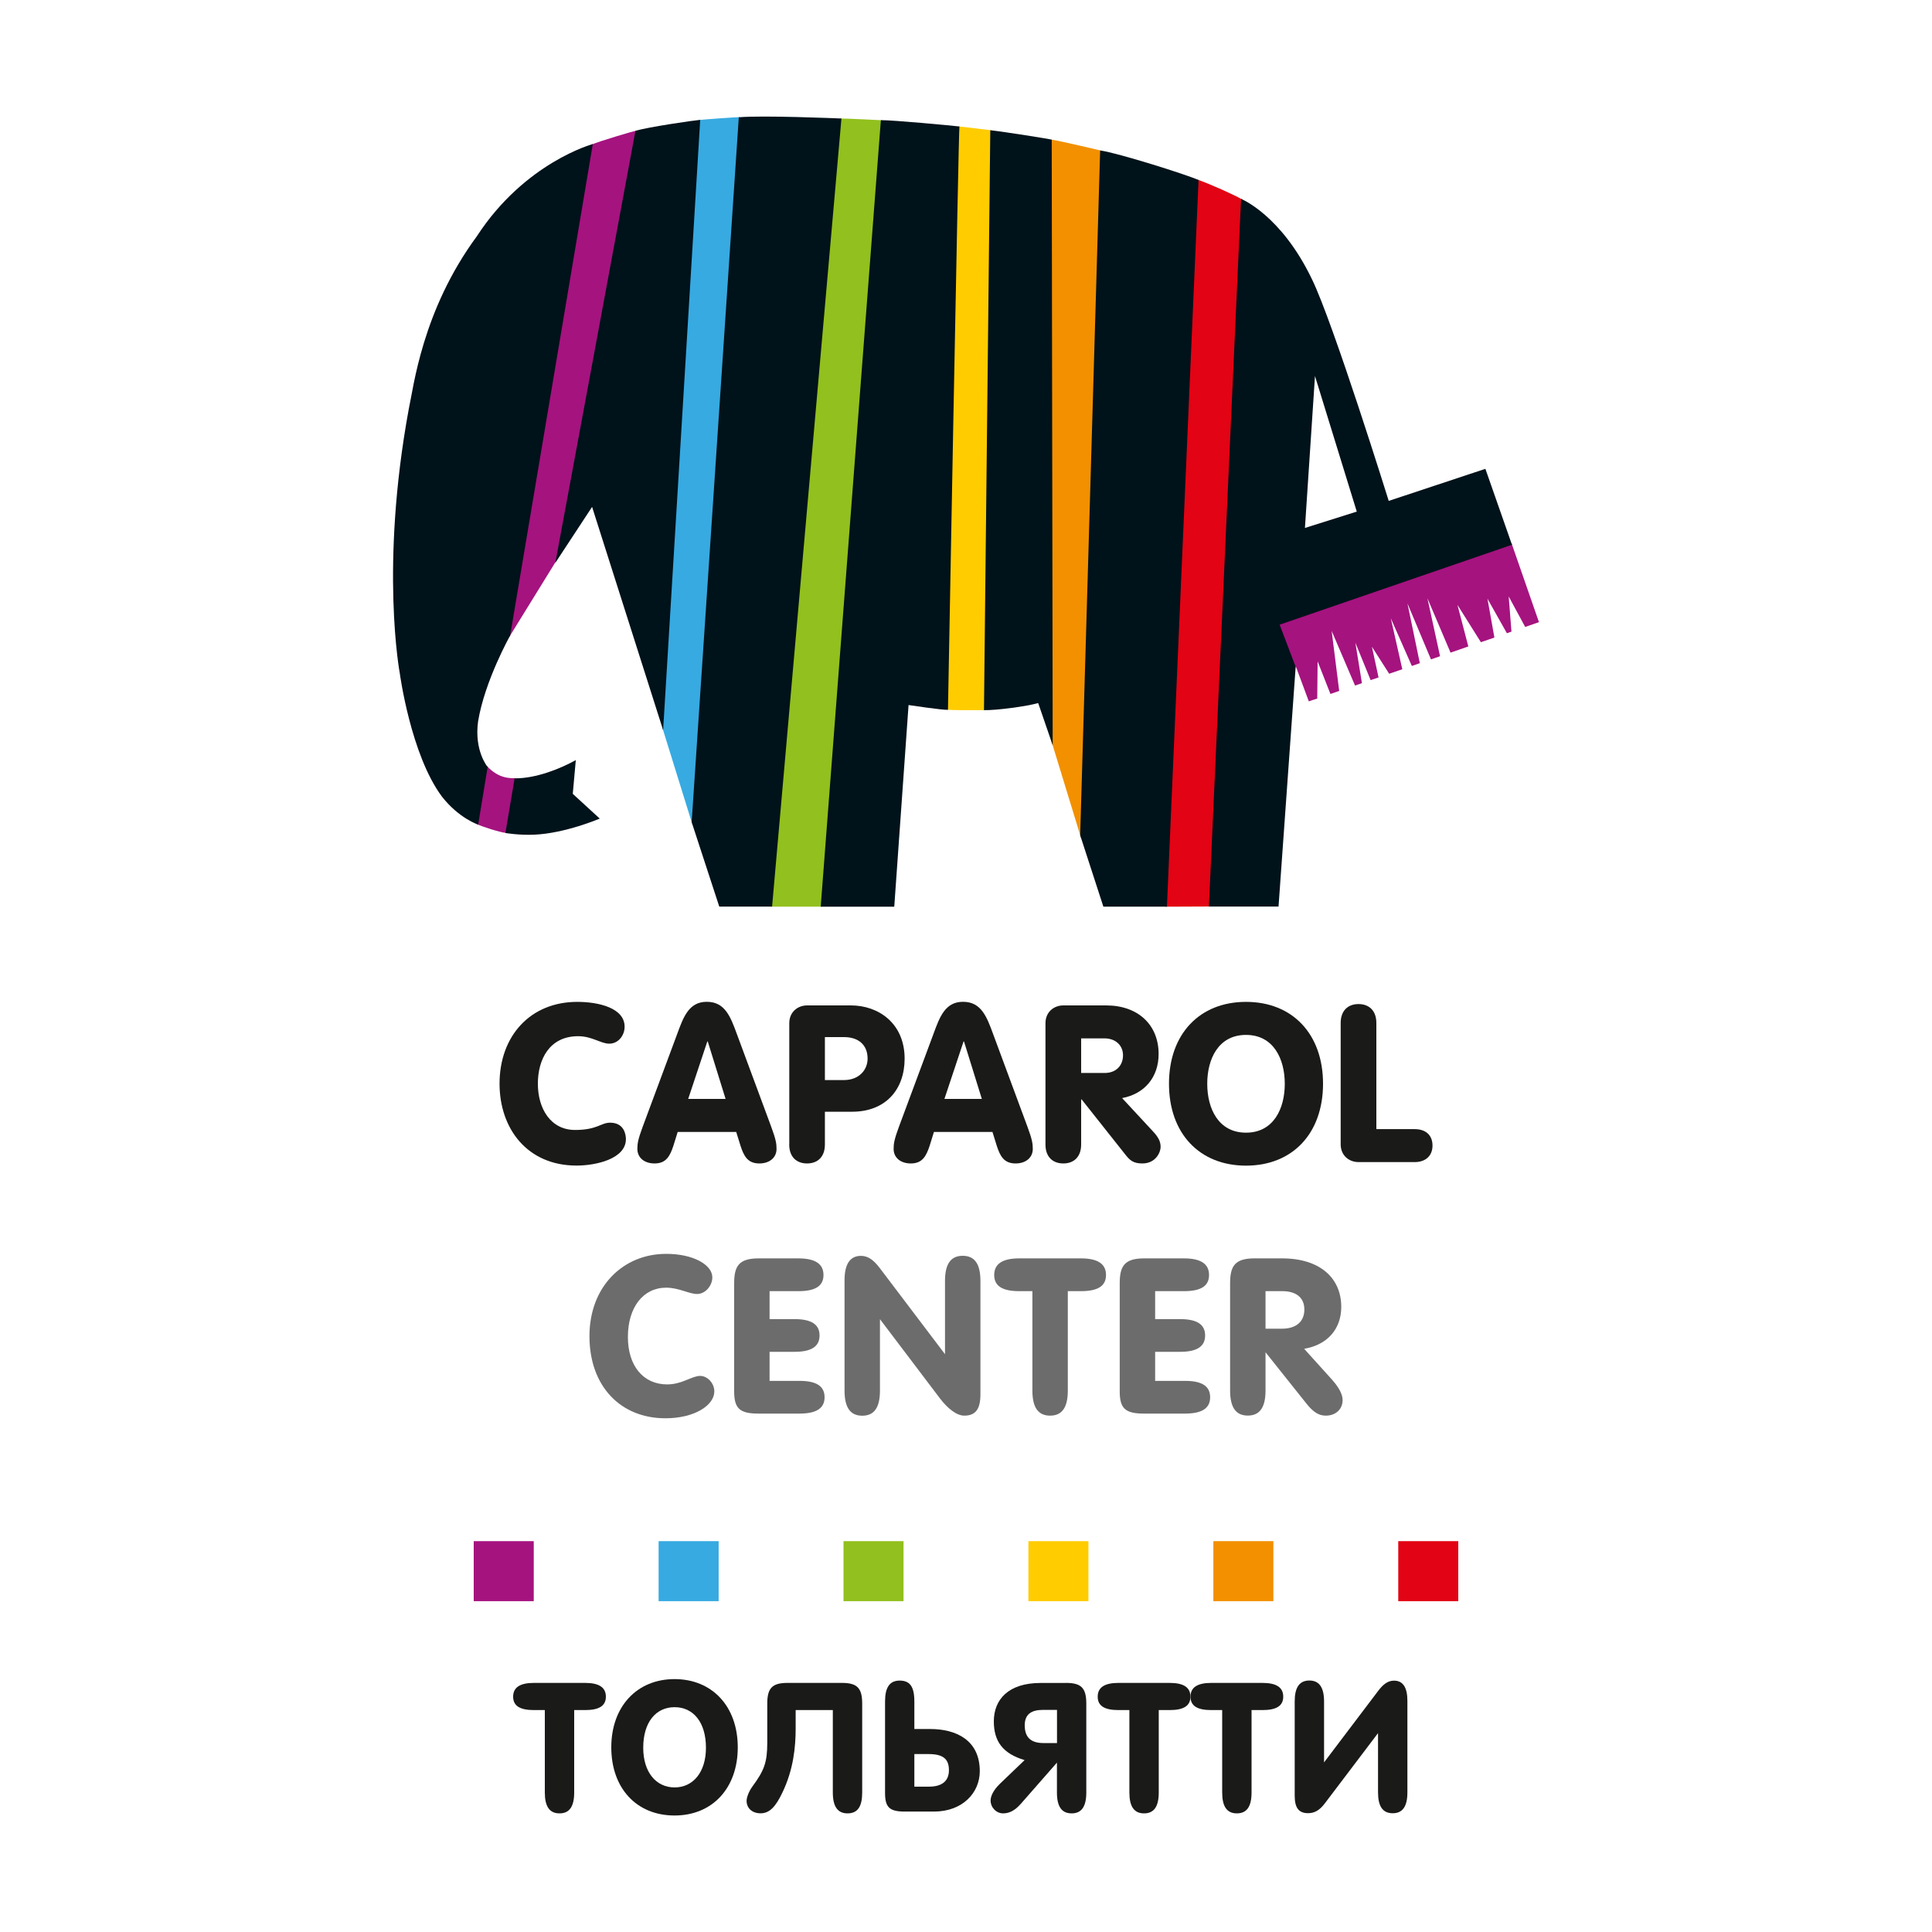 <?xml version="1.0" encoding="UTF-8"?> <!-- Generator: Adobe Illustrator 24.0.1, SVG Export Plug-In . SVG Version: 6.00 Build 0) --> <svg xmlns="http://www.w3.org/2000/svg" xmlns:xlink="http://www.w3.org/1999/xlink" id="Layer_1" x="0px" y="0px" viewBox="0 0 300 300" style="enable-background:new 0 0 300 300;" xml:space="preserve"> <style type="text/css"> .st0{fill:#A5137F;} .st1{fill:#37AAE1;} .st2{fill:#92C01E;} .st3{fill:#FFCC00;} .st4{fill:#F29000;} .st5{fill:#E20314;} .st6{fill:#00121A;} .st7{fill:#6C6C6C;} .st8{fill:#1A1A18;} </style> <g> <g> <polyline class="st0" points="198.46,96.83 201.09,103.63 201.23,103.52 203.23,108.9 204.54,108.47 204.6,102.7 206.59,107.76 207.95,107.29 206.78,97.97 210.41,106.45 211.48,106.08 210.46,99.79 212.83,105.61 214.06,105.19 213.03,100.42 215.71,104.62 217.75,103.92 215.96,96 219.23,103.41 220.47,102.98 218.55,93.7 222.2,102.39 223.61,101.9 221.65,92.9 225.24,101.34 228,100.38 226.31,93.92 229.95,99.72 232.05,99 230.97,92.96 233.99,98.33 234.7,98.08 234.27,92.62 236.83,97.35 238.97,96.61 234.72,84.38 198.46,96.83 "></polyline> <path class="st0" d="M74.07,127.98c0.94,0.43,3.43,1.23,4.55,1.37c0,0,1.38-8.52,1.41-8.52c-0.61,0-2.56,0.18-4.44-1.91 L74.07,127.98"></path> <path class="st0" d="M86.38,87.08l12.42-66.8c-0.58,0.12-5.66,1.63-6.93,2.16L79.02,99L86.38,87.08"></path> <path class="st1" d="M107.5,127.97l7.38-109.79c-0.72,0.02-5.67,0.37-6.28,0.45l-5.74,94.4L107.5,127.97"></path> <path class="st2" d="M127.57,140.78l9.38-122.11c0,0-5.78-0.29-6.47-0.27L119.7,140.78L127.57,140.78"></path> <path class="st3" d="M148.79,19.62l-1.8,90.56c0.76,0.14,5.3,0.1,5.96,0.1l0.97-90.05C153.91,20.24,149.25,19.65,148.79,19.62"></path> <path class="st4" d="M163.26,115.07l-0.11-93.41c1.57,0.23,7.84,1.73,7.84,1.73l-3.11,106.77L163.26,115.07"></path> <path class="st5" d="M187.88,140.76l5-109.79c-1.25-0.73-4.97-2.39-6.95-3.09l-4.94,112.91L187.88,140.76"></path> <path class="st6" d="M89.41,118.03l-0.47,5.24l4.19,3.84c0,0-5.37,2.3-10.19,2.5c-2.34,0.1-4.46-0.26-4.46-0.26l1.43-8.49 C83.21,120.89,86.95,119.39,89.41,118.03"></path> <g> <path class="st6" d="M75.72,119.1l-1.47,8.95c0,0-2.99-0.98-5.63-4.36c-4.85-6.51-6.54-19.14-6.54-19.14s-3.12-16.53,1.4-41.07 c0.74-3.29,2.04-15.23,10.57-26.8c7.46-11.47,18-14.31,18-14.31L79.22,98.68c0,0-3.94,7.01-4.98,13.32 C73.6,116.59,75.72,119.1,75.72,119.1"></path> </g> <path class="st6" d="M98.67,20.32c1.89-0.59,9.15-1.64,10.06-1.71l-5.76,94.77L91.94,78.71l-5.71,8.69L98.67,20.32"></path> <g> <path class="st6" d="M114.72,18.21c3.78-0.32,15.05,0.16,15.94,0.19l-10.77,122.38h-8.2l-4.29-13.12L114.72,18.21"></path> </g> <path class="st6" d="M136.78,18.66c1.76-0.03,11.16,0.85,12.2,0.98c-0.13,0.03-1.78,90.58-1.78,90.58 c-0.81,0.06-6.12-0.74-6.12-0.74l-2.22,31.31h-11.42L136.78,18.66"></path> <path class="st6" d="M153.77,20.22c2.03,0.22,9.33,1.37,9.54,1.47l0.15,94.03l-2.25-6.55c-1.76,0.51-6.52,1.15-8.42,1.1 L153.77,20.22"></path> <path class="st6" d="M170.83,23.36c2.87,0.42,13.33,3.73,15.28,4.59l-4.91,112.83h-9.87l-3.6-11.08L170.83,23.36"></path> <path class="st6" d="M234.78,84.59l-4.13-11.79l-15.01,4.98c0,0-8.62-27.68-11.92-34.42c-4.8-10.01-11.01-12.48-11.01-12.48 l-4.99,109.89h10.81l2.66-37.23l-2.49-6.54L234.78,84.59 M204.19,58.39l6.49,21.05l-8.05,2.54L204.19,58.39z"></path> </g> <g> <g> <g> <path class="st7" d="M110.61,198.35c0,1.29-1.08,2.58-2.37,2.58c-1.25,0-2.81-0.98-4.81-0.98c-3.53,0-5.93,3.02-5.93,7.66 c0,4.51,2.41,7.36,6.1,7.36c2.31,0,3.83-1.32,5.12-1.32c1.12,0,2.2,1.12,2.2,2.41c0,2.14-3.05,4.17-7.59,4.17 c-6.98,0-11.8-4.98-11.8-12.75c0-7.73,5.25-12.78,11.9-12.78C107.69,194.69,110.61,196.42,110.61,198.35z"></path> <path class="st7" d="M119.5,204.83h3.86c2.61,0,3.9,0.81,3.9,2.54c0,1.73-1.29,2.54-3.9,2.54h-3.86v4.51h4.64 c2.61,0,3.9,0.81,3.9,2.54c0,1.73-1.29,2.54-3.9,2.54h-6.41c-2.92,0-3.73-0.85-3.73-3.46v-16.78c0-2.68,0.75-3.86,3.8-3.86h6.17 c2.61,0,3.9,0.85,3.9,2.58c0,1.73-1.29,2.51-3.9,2.51h-4.47V204.83z"></path> <path class="st7" d="M136.6,196.89l10.14,13.39V198.9c0-2.61,0.88-3.9,2.75-3.9s2.75,1.29,2.75,3.9v17.63 c0,2.27-0.75,3.29-2.51,3.29c-1.15,0-2.54-1.05-3.8-2.71l-9.29-12.27v11.09c0,2.61-0.88,3.9-2.75,3.9s-2.75-1.29-2.75-3.9 v-17.12c0-2.41,0.78-3.8,2.54-3.8C134.84,195,135.72,195.74,136.6,196.89z"></path> <path class="st7" d="M167.84,195.4c2.61,0,3.9,0.85,3.9,2.58c0,1.73-1.29,2.51-3.9,2.51h-2.03v15.43c0,2.61-0.88,3.9-2.75,3.9 s-2.75-1.29-2.75-3.9v-15.43h-2.03c-2.61,0-3.9-0.78-3.9-2.51c0-1.73,1.29-2.58,3.9-2.58H167.84z"></path> <path class="st7" d="M179.37,204.83h3.86c2.61,0,3.9,0.81,3.9,2.54c0,1.73-1.29,2.54-3.9,2.54h-3.86v4.51h4.64 c2.61,0,3.9,0.81,3.9,2.54c0,1.73-1.29,2.54-3.9,2.54h-6.41c-2.92,0-3.73-0.85-3.73-3.46v-16.78c0-2.68,0.75-3.86,3.8-3.86h6.17 c2.61,0,3.9,0.85,3.9,2.58c0,1.73-1.29,2.51-3.9,2.51h-4.47V204.83z"></path> <path class="st7" d="M199.08,195.4c5.93,0,9.19,3.09,9.19,7.53c0,3.43-2.14,5.9-5.76,6.51l4.34,4.81 c1.08,1.22,1.63,2.27,1.63,3.16c0,1.42-1.08,2.41-2.61,2.41c-1.08,0-1.93-0.54-2.95-1.8l-6.41-8.04v5.93 c0,2.61-0.88,3.9-2.75,3.9s-2.75-1.29-2.75-3.9v-16.65c0-2.68,0.75-3.86,3.8-3.86H199.08z M196.51,206.32h2.54 c2.24,0,3.49-1.12,3.49-2.98c0-1.8-1.22-2.85-3.42-2.85h-2.61V206.32z"></path> </g> </g> <g> <g> <path class="st8" d="M90.85,261.32c2.17,0,3.23,0.7,3.23,2.14c0,1.43-1.07,2.08-3.23,2.08h-1.69v12.8 c0,2.17-0.73,3.24-2.28,3.24c-1.55,0-2.28-1.07-2.28-3.24v-12.8h-1.69c-2.17,0-3.23-0.65-3.23-2.08c0-1.44,1.07-2.14,3.23-2.14 H90.85z"></path> <path class="st8" d="M114.56,271.33c0,6.3-3.91,10.58-9.82,10.58s-9.82-4.25-9.82-10.58c0-6.35,3.99-10.6,9.82-10.6 S114.56,264.95,114.56,271.33z M99.88,271.39c0,3.8,2,6.16,4.87,6.16c2.87,0,4.87-2.36,4.87-6.16c0-3.97-1.97-6.3-4.87-6.3 C101.85,265.09,99.88,267.42,99.88,271.39z"></path> <path class="st8" d="M123.55,265.54v2.84c0,2.9-0.34,6.38-2.05,9.95c-1.07,2.25-2.02,3.24-3.4,3.24c-1.29,0-2.17-0.79-2.17-1.94 c0-0.54,0.37-1.49,0.9-2.22c1.83-2.48,2.31-3.74,2.31-6.8v-6.08c0-2.42,0.79-3.21,3.15-3.21h8.44c2.36,0,3.15,0.79,3.15,3.21 v13.81c0,2.14-0.67,3.24-2.28,3.24c-1.49,0-2.28-1.01-2.28-3.24v-12.8H123.55z"></path> <path class="st8" d="M141.98,264.21v4.27h2.45c3.99,0,7.71,1.69,7.71,6.55c0,3.32-2.64,6.27-7.12,6.27h-4.5 c-2.36,0-3.09-0.62-3.09-2.87v-14.23c0-2.16,0.7-3.24,2.28-3.24C141.19,260.98,141.98,261.74,141.98,264.21z M141.98,277.43 h2.28c1.97,0,3.09-0.84,3.09-2.56c0-1.8-0.98-2.5-3.18-2.5h-2.19V277.43z"></path> <path class="st8" d="M165.53,261.32c2.36,0,3.15,0.79,3.15,3.21v13.81c0,2.22-0.76,3.24-2.28,3.24c-1.57,0-2.28-1.1-2.28-3.24 v-4.64l-5.6,6.39c-0.98,1.12-1.88,1.49-2.76,1.49c-1.04,0-1.94-0.9-1.94-2c0-0.67,0.42-1.6,1.46-2.61l3.82-3.66 c-3.37-1.01-4.78-2.9-4.78-6.02c0-3.35,2.22-5.96,7.26-5.96H165.53z M164.12,265.51h-2.16c-1.8,0-2.84,0.67-2.84,2.39 c0,1.74,0.82,2.76,2.9,2.76h2.11V265.51z"></path> <path class="st8" d="M181.62,261.32c2.17,0,3.23,0.7,3.23,2.14c0,1.43-1.07,2.08-3.23,2.08h-1.69v12.8 c0,2.17-0.73,3.24-2.28,3.24s-2.28-1.07-2.28-3.24v-12.8h-1.69c-2.17,0-3.23-0.65-3.23-2.08c0-1.44,1.07-2.14,3.23-2.14H181.62z "></path> <path class="st8" d="M196.03,261.32c2.17,0,3.23,0.7,3.23,2.14c0,1.43-1.07,2.08-3.23,2.08h-1.69v12.8 c0,2.17-0.73,3.24-2.28,3.24s-2.28-1.07-2.28-3.24v-12.8h-1.69c-2.17,0-3.23-0.65-3.23-2.08c0-1.44,1.07-2.14,3.23-2.14H196.03z "></path> <path class="st8" d="M205.6,264.21v9.45l8.41-11.11c0.73-0.96,1.46-1.58,2.45-1.58c1.46,0,2.08,1.15,2.08,3.15v14.2 c0,2.17-0.73,3.24-2.28,3.24c-1.55,0-2.28-1.07-2.28-3.24v-9.2l-8.24,10.88c-0.84,1.13-1.66,1.55-2.62,1.55 c-1.46,0-2.08-0.84-2.08-2.73v-14.63c0-2.16,0.73-3.24,2.28-3.24S205.6,262.05,205.6,264.21z"></path> </g> </g> <g> <path class="st8" d="M89.64,155.57c3.35,0,7.35,0.96,7.35,3.86c0,1.33-0.96,2.63-2.39,2.63c-1.3,0-2.67-1.16-4.82-1.16 c-4.48,0-6.26,3.62-6.26,7.38c0,3.86,1.98,7.18,5.78,7.18c3.45,0,4-1.13,5.43-1.13c2.19,0,2.46,1.84,2.46,2.56 c0,3.04-4.61,4.1-7.66,4.1c-7.66,0-11.96-5.74-11.96-12.72C77.57,160.9,82.32,155.57,89.64,155.57"></path> <path class="st8" d="M112.67,170.64h-5.81l2.97-8.92h0.07L112.67,170.64 M99.79,174.98c-0.72,1.95-0.82,2.6-0.82,3.42 c0,1.37,1.09,2.26,2.67,2.26c1.81,0,2.39-1.16,2.91-2.7l0.68-2.19h9.09l0.68,2.19c0.51,1.54,1.09,2.7,2.91,2.7 c1.57,0,2.67-0.89,2.67-2.26c0-0.82-0.1-1.47-0.82-3.42l-5.33-14.39c-0.99-2.7-1.85-5.03-4.68-5.03c-2.77,0-3.62,2.32-4.61,5.03 L99.79,174.98z"></path> <path class="st8" d="M128.09,161.04h2.97c2.19,0,3.66,1.16,3.66,3.35c0,1.71-1.3,3.32-3.66,3.32h-2.97V161.04 M122.55,177.72 c0,1.95,1.16,2.94,2.77,2.94c1.61,0,2.77-0.99,2.77-2.94v-5.09h4.21c5.26,0,8.17-3.49,8.17-8.24c0-5.5-4.07-8.27-8.34-8.27h-6.8 c-1.43,0-2.77,0.99-2.77,2.77V177.72z"></path> <path class="st8" d="M152.46,170.64h-5.81l2.97-8.92h0.07L152.46,170.64 M139.58,174.98c-0.72,1.95-0.82,2.6-0.82,3.42 c0,1.37,1.09,2.26,2.67,2.26c1.81,0,2.39-1.16,2.91-2.7l0.68-2.19h9.09l0.68,2.19c0.51,1.54,1.09,2.7,2.91,2.7 c1.57,0,2.67-0.89,2.67-2.26c0-0.82-0.1-1.47-0.82-3.42l-5.33-14.39c-0.99-2.7-1.85-5.03-4.68-5.03c-2.77,0-3.62,2.32-4.61,5.03 L139.58,174.98z"></path> <path class="st8" d="M167.88,161.24h3.66c1.57,0,2.84,0.99,2.84,2.63c0,1.54-1.03,2.74-2.84,2.74h-3.66V161.24 M162.34,177.72 c0,1.95,1.16,2.94,2.77,2.94c1.61,0,2.77-0.99,2.77-2.94v-7.01h0.07l6.8,8.58c0.68,0.86,1.2,1.37,2.63,1.37 c2.12,0,2.84-1.78,2.84-2.56c0-0.92-0.41-1.57-1.16-2.39l-4.82-5.2c3.49-0.65,5.67-3.25,5.67-6.84c0-4.55-3.21-7.55-8.14-7.55 h-6.66c-1.43,0-2.77,0.99-2.77,2.77V177.72z"></path> <path class="st8" d="M193.48,160.7c4.27,0,6.02,3.73,6.02,7.59c0,3.86-1.74,7.59-6.02,7.59c-4.27,0-6.02-3.72-6.02-7.59 C187.46,164.42,189.2,160.7,193.48,160.7 M193.48,155.57c-7.21,0-11.96,4.99-11.96,12.71c0,7.73,4.75,12.72,11.96,12.72 c7.21,0,11.96-4.99,11.96-12.72C205.44,160.56,200.69,155.57,193.48,155.57z"></path> <path class="st8" d="M208.18,158.85c0-1.95,1.16-2.94,2.77-2.94c1.61,0,2.77,0.99,2.77,2.94v16.48h5.95 c1.74,0,2.77,0.96,2.77,2.56c0,1.54-1.03,2.56-2.77,2.56h-8.72c-1.44,0-2.77-0.99-2.77-2.77V158.85"></path> </g> <g> <rect x="73.56" y="239.31" class="st0" width="9.32" height="9.32"></rect> <rect x="102.27" y="239.31" class="st1" width="9.32" height="9.32"></rect> <rect x="130.98" y="239.31" class="st2" width="9.32" height="9.32"></rect> <rect x="159.69" y="239.31" class="st3" width="9.32" height="9.32"></rect> <rect x="188.41" y="239.31" class="st4" width="9.32" height="9.32"></rect> <rect x="217.12" y="239.31" class="st5" width="9.32" height="9.32"></rect> </g> </g> </g> </svg> 